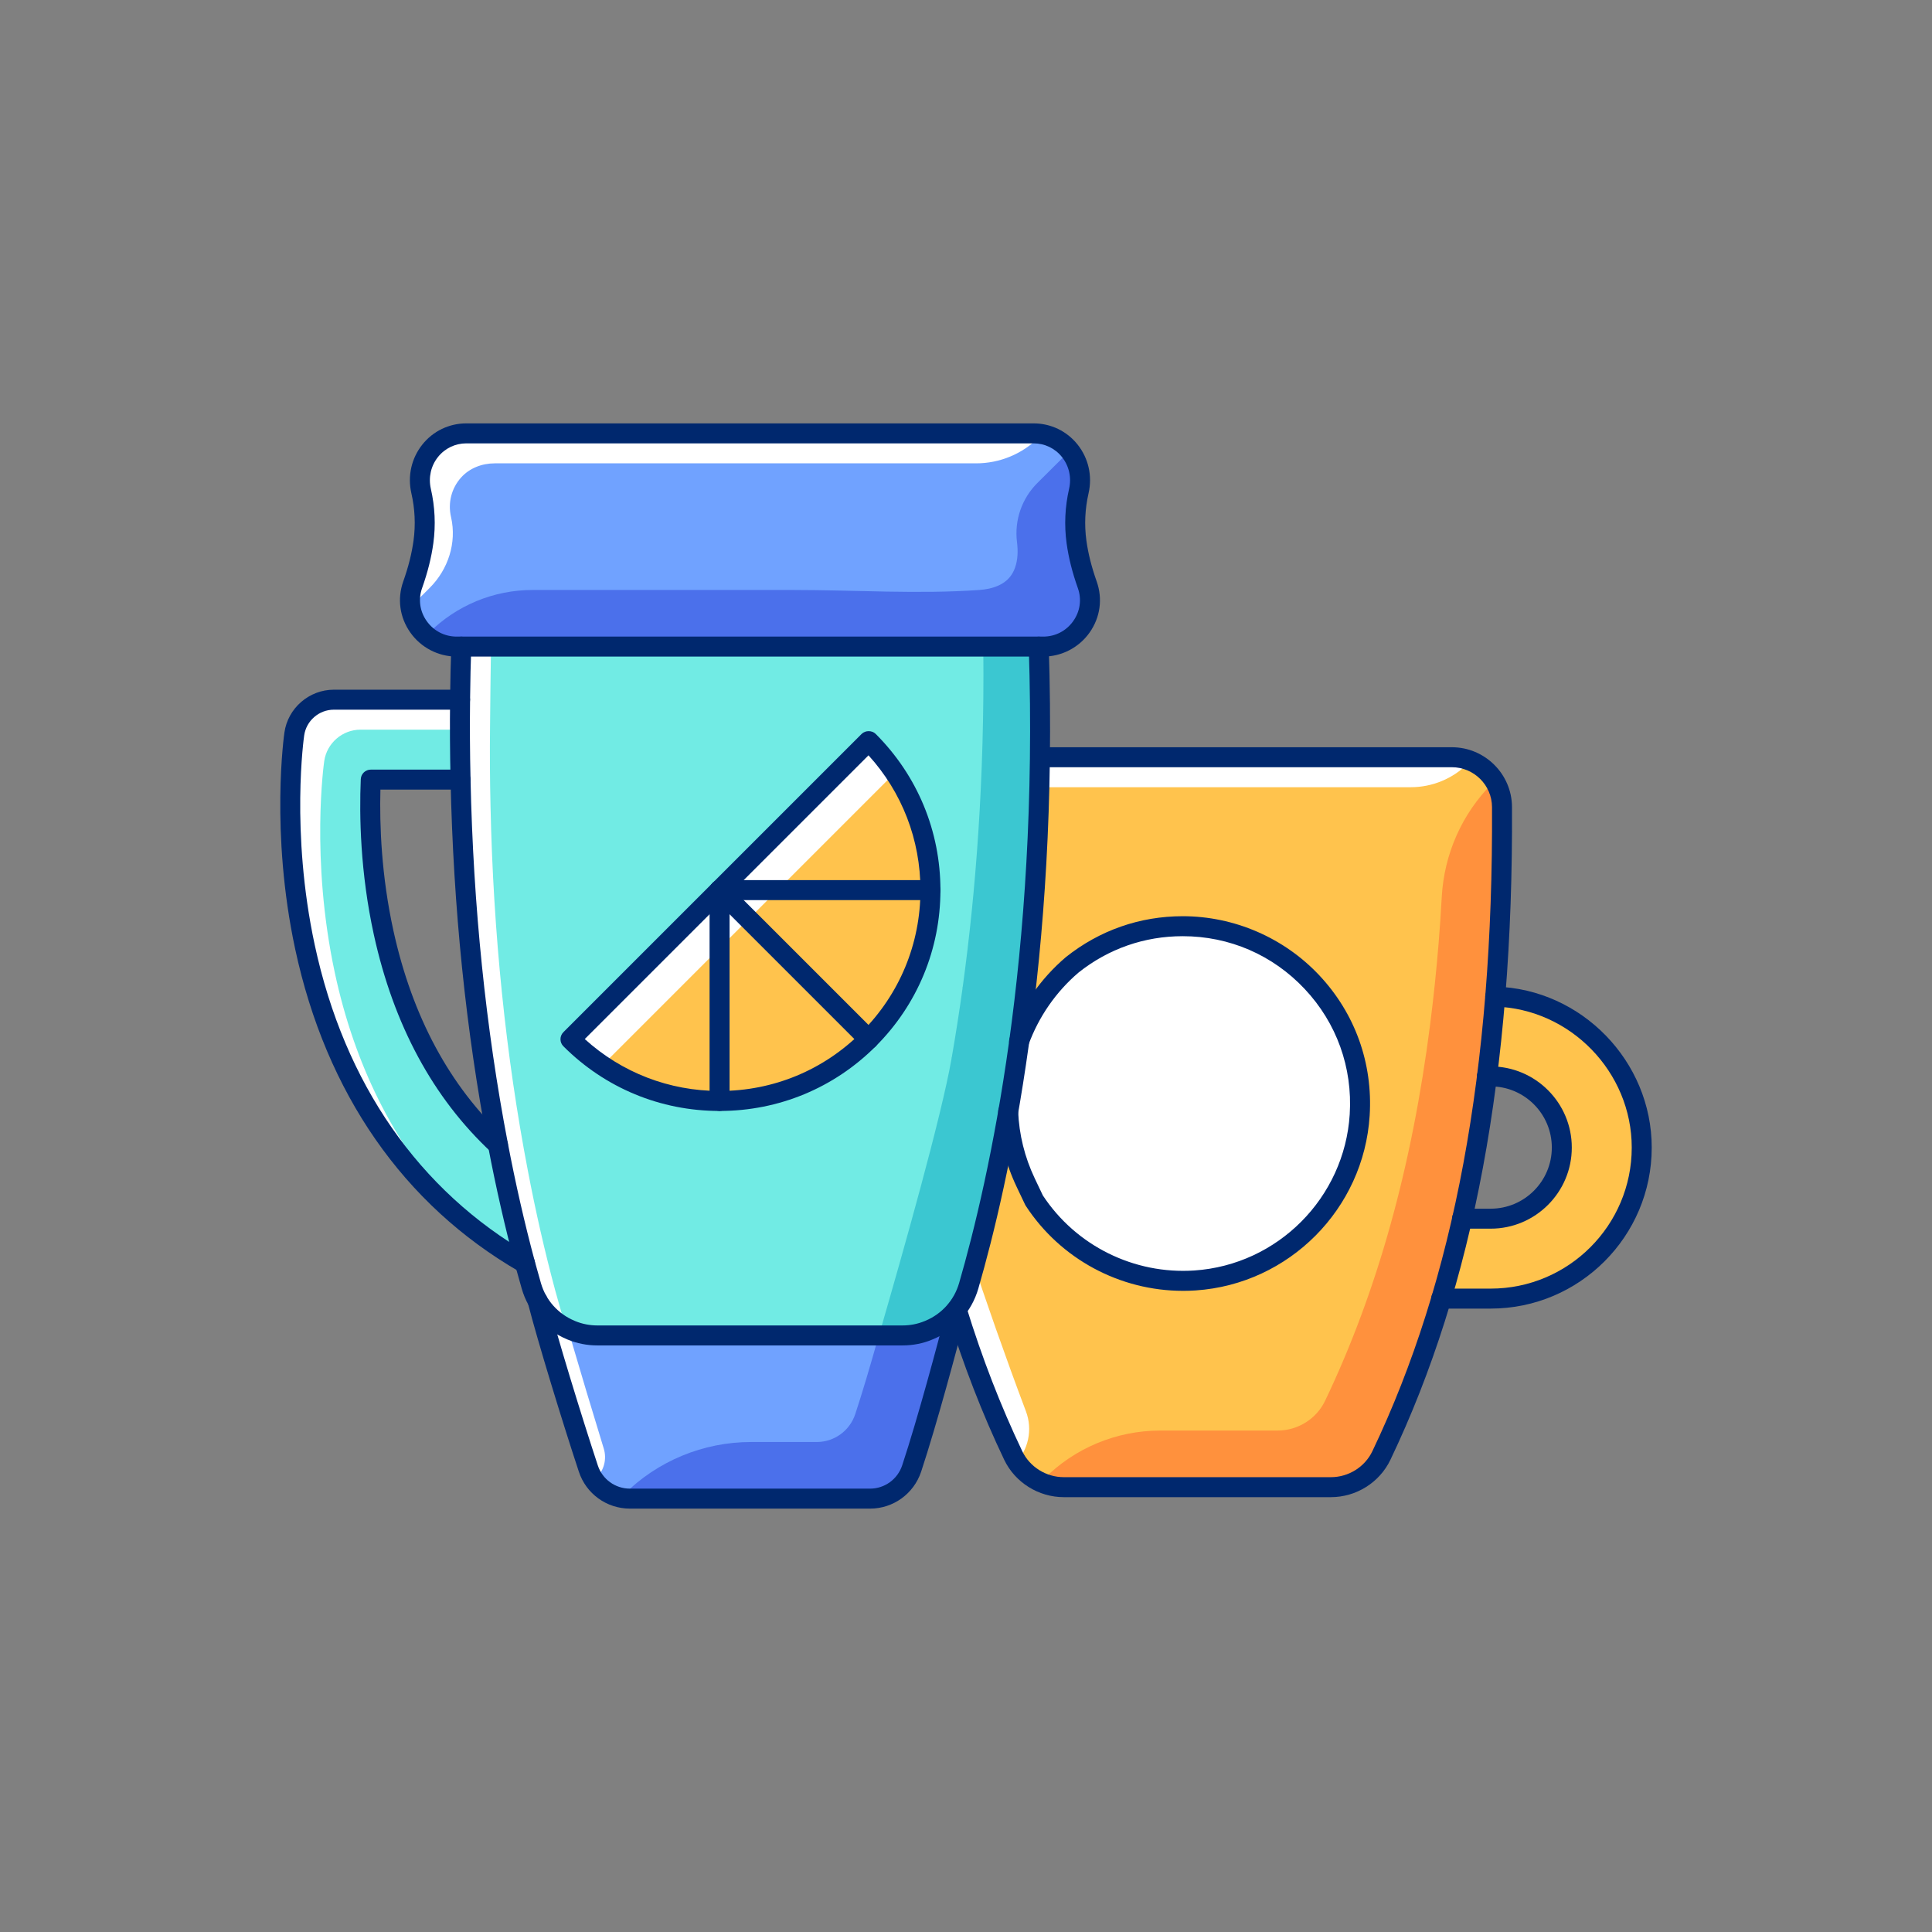<svg id="Слой_1" enable-background="new 0 0 5000 5000" height="512" viewBox="0 0 5000 5000" width="512" xmlns="http://www.w3.org/2000/svg"><rect x="0" y="0" width="5000" height="5000" fill="#808080" stroke="none"/><g><path d="m1200.515 2017.433c7.053 329.053 39.592 646.55 96.717 943.704 20.125 105.555 43.624 208.576 69.842 306.219.067.27.126.53.177.8 5.766 20.89 11.043 39.929 16.152 57.453 14.199 49.213 49.457 88.721 96.742 108.408l-1.422 8.812 3.291-7.962c20.268 8.375 41.831 12.617 64.11 12.617h789.652c22.338 0 43.952-4.301 64.245-12.777l2.407-.943c46.578-19.493 81.904-59.01 96.237-108.156 30.478-105.289 68.338-256.29 101.828-448.107-.008-.183-.029-.365-.036-.548-.055-1.356.272-2.61.785-3.774 9.657-55.602 18.957-114.455 27.582-176.79-.174-1.327-.139-2.687.351-4.033.086-.239.196-.467.283-.705 37.862-275.414 62.772-615.061 50.433-1009.652h-1477.765c-1.334 38.153-2.249 79.283-2.823 128.886-.816 67.335-.412 136.824 1.212 206.548z" fill="#71ebe4"/><path d="m2679.892 1682h-135.081c3.394 336.232-19.878 628.977-53.253 871.751-.087.238-.197.466-.283.705-.49 1.345-.525 2.706-.352 4.032-8.625 62.335-17.925 121.188-27.582 176.79-.512 1.164-.84 2.418-.785 3.774.007.183.028.365.036.548-26.653 152.654-127.371 507.158-182.769 698.698.043 3.062.112 6.121.141 9.184h55.811c22.338 0 43.952-4.301 64.245-12.777l2.407-.943c46.578-19.493 81.904-59.01 96.237-108.156 30.478-105.289 68.338-256.29 101.828-448.107-.008-.183-.029-.365-.036-.548-.055-1.356.272-2.61.785-3.774 9.657-55.602 18.957-114.455 27.582-176.79-.174-1.327-.139-2.687.351-4.033.086-.239.196-.467.283-.705 37.864-275.411 62.774-615.058 50.435-1009.649z" fill="#3bc7d1"/><path d="m2791.662 1617.225c21.084-29.837 26.218-66.593 14.09-100.85-14.157-39.963-23.415-76.862-28.322-112.801-6.111-44.769-4.032-90.11 6.178-134.752 7.844-34.34-.101-69.64-21.808-96.869-21.168-26.547-52.832-41.772-86.869-41.772h-1468.036c-34.037 0-65.701 15.226-86.869 41.781-21.698 27.22-29.644 62.52-21.799 96.86 10.201 44.651 12.28 89.992 6.169 134.761-4.907 35.931-14.165 72.83-28.322 112.793-12.129 34.256-6.994 71.012 14.09 100.841 21.353 30.216 54.793 47.546 91.743 47.546h1518.013c36.948 0 70.388-17.33 91.742-47.538z" fill="#70a2ff"/><path d="m2805.751 1516.375c-14.157-39.963-23.415-76.862-28.322-112.801-6.111-44.769-4.032-90.11 6.178-134.752 7.773-34.025-.001-68.968-21.258-96.092-25.665 25.74-51.451 51.36-77.284 76.935-40.465 40.061-60.119 96.585-53.114 153.093l.111.891c2.685 22.028 2.223 45.141-5.279 65.814-1.53 4.217-3.352 8.33-5.5 12.314-17.16 31.812-53.248 42.708-86.913 45.088-158.001 11.169-320.892-.001-479.218-.001h-676.901c-100.684 0-197.244 39.996-268.438 111.191 21.308 17.396 48.878 26.71 77.022 26.71h1508.783c35.724 0 70.737-14.876 92.706-43.046 23.855-30.59 30.173-69.347 17.427-105.344z" fill="#4b70eb"/><path d="m1883.044 2312.253 364.915 364.923c95.615-98.658 149.027-227.608 151.18-364.995z" fill="#ffc34d"/><path d="m2408.396 3449.924-5.05-7.264 3.325 7.954c-22.414 9.359-46.259 14.106-70.895 14.106h-789.652c-24.543 0-48.329-4.688-70.692-13.93l1.397-8.821-3.316 7.954c-23.978-9.982-44.97-24.757-62.368-42.895 29.524 106.742 82.927 279.842 119.627 390.852 14.165 43.035 54.137 71.938 99.478 71.938h621.46c45.156 0 85.144-28.92 99.495-71.963 36.381-110.042 82.261-278.556 108.735-380.24-15.092 13.326-32.409 24.312-51.544 32.309z" fill="#70a2ff"/><path d="m2408.396 3449.924-5.05-7.264 3.325 7.954c-22.414 9.359-46.259 14.106-70.895 14.106h-63.835c-19.489 69.234-40.271 139.682-58.637 195.235-14.351 43.043-54.339 71.963-99.495 71.963h-170.113c-123.696 0-242.325 49.138-329.791 136.604 5.346.836 10.801 1.296 16.344 1.296h621.46c45.156 0 85.144-28.92 99.495-71.963 36.381-110.042 82.261-278.556 108.735-380.24-15.091 13.326-32.408 24.312-51.543 32.309z" fill="#4b70eb"/><path d="m3839.405 2785.732c0-.456.19-.848.259-1.285 8.464-66.86 15.641-135.177 21.328-205.235 0-.081-.042-.148-.04-.229.004-.147.087-.264.099-.408 12.582-155.253 18.408-318.426 17.492-490.112-.362-66.24-54.734-120.132-121.201-120.132h-1057.559c-3.279 249.816-21.019 473.039-45.527 666.918 28.61-55.137 67.774-104.559 115.295-145.079 83.705-66.669 184.352-101.809 291.296-101.809 128.549 0 252.781 53.758 340.837 147.487 89.285 95.042 133.961 219.375 125.789 350.095-14.57 233.127-201.27 420.762-434.271 436.451-10.538.707-21.05 1.061-31.521 1.061-157.562 0-305.84-79.404-392.558-212.178l-22.313-46.738c-19.19-40.379-32.398-82.619-39.783-126.096-30.881 165.266-64.336 297.081-91.805 391.981-6.378 21.866-16.678 41.871-29.932 59.539 40.49 131.173 89.158 256.747 144.754 373.226 22.49 46.747 70.802 76.971 123.053 76.971h691.227c52.31 0 100.547-30.216 122.885-76.971 134.888-282.182 225.059-605.348 272.266-977.115-.007-.121-.07-.221-.07-.342z" fill="#ffc34d"/><g><path d="m3878.543 2088.462c-.121-22.102-6.36-42.761-16.95-60.571-78.253 78.253-124.194 182.806-130.33 293.302-2.242 40.376-4.93 80.22-8.112 119.482-.012.144-.095.261-.099.408-.002.081.04.148.04.229-5.687 70.058-12.864 138.376-21.328 205.235-.069.437-.259.829-.259 1.285 0 .121.063.221.069.34-47.208 371.767-137.378 694.933-272.267 977.115-22.338 46.755-70.574 76.971-122.885 76.971h-303.592c-113.252 0-221.894 45.16-301.548 125.667l-1.257 1.27c16.567 6.995 34.536 10.963 53.071 10.963h691.227c52.31 0 100.547-30.216 122.885-76.971 134.888-282.182 225.059-605.348 272.266-977.115-.005-.119-.068-.219-.068-.34 0-.456.19-.848.259-1.285 8.464-66.86 15.641-135.177 21.328-205.235 0-.081-.042-.148-.04-.229.004-.147.087-.264.099-.408 12.581-155.254 18.407-318.426 17.491-490.113z" fill="#ff913d"/></g><path d="m1870.86 2324.443v516.031c137.323-2.082 266.23-55.463 364.912-151.11z" fill="#ffc34d"/><path d="m1853.622 2324.439-365.018 365.022c98.687 95.659 227.703 148.938 365.018 151.017z" fill="#ffc34d"/><path d="m2399.143 2294.944c-2.154-137.303-55.455-266.287-151.086-364.943l-365.011 365.015z" fill="#ffc34d"/><path d="m2662.38 3057.131 21.74 45.728c88.511 135.384 245.029 213.348 407.918 202.331 224.399-15.108 404.198-195.808 418.229-420.325 7.87-125.923-35.157-245.677-121.151-337.218-86.061-91.6-202.642-142.05-328.271-142.05-102.996 0-199.94 33.844-280.337 97.87-60.321 51.445-106.738 118.075-134.259 192.583-8.875 64.379-18.459 125.128-28.43 182.377 2.799 62.169 17.746 122.287 44.561 178.704z" fill="#fff"/><path d="m3877.45 2588.491c-5.323 64.261-11.918 127.043-19.577 188.624 106.251.015 192.692 86.464 192.692 192.718 0 106.261-86.457 192.719-192.719 192.719h-67.219c-14.854 64.847-31.282 128.055-49.332 189.613h116.55c210.814 0 382.331-171.517 382.331-382.331.002-202.019-162.015-371.2-362.726-381.343z" fill="#ffc34d"/><path d="m1280.835 2967.069c-146.596-137.461-246.351-323.017-296.454-551.649-34.888-159.371-37.455-304.485-33.465-398.155.194-4.612 3.99-8.248 8.61-8.248h223.623c-1.393-63.976-1.762-127.633-1.11-189.613h-318.001c-46.923 0-87.273 34.98-93.864 81.365-.379 2.542-36.31 250.87 27.472 548.234 76.454 356.375 265.708 633.064 547.427 802.111-23.916-91.079-45.558-186.396-64.238-284.045z" fill="#71ebe4"/><g fill="#fff"><path d="m1452.353 3394.559c-5.109-17.524-10.386-36.563-16.152-57.453-.05-.269-.109-.53-.177-.8-26.218-97.643-49.718-200.664-69.842-306.219-57.125-297.154-89.664-614.651-96.717-943.704-1.625-69.724-2.028-139.213-1.212-206.547.505-43.689 1.276-147.594 2.364-197.836h-68.491c-1.334 38.153-2.249 79.283-2.823 128.886-.816 67.334-.412 136.823 1.212 206.547 7.053 329.053 39.592 646.55 96.717 943.704 20.125 105.555 43.624 208.576 69.842 306.219.067.27.126.53.177.8 5.766 20.89 11.043 39.929 16.152 57.453 12.695 43.997 42.296 80.122 82.201 101.378-5.433-10.229-9.963-21.034-13.251-32.428z"/><path d="m2674.929 1130.181h-1463.605c-32.786 0-65.195 12.324-87.055 36.758-24.884 27.812-34.379 65.389-26.043 101.883 10.201 44.651 12.28 89.992 6.169 134.761-4.907 35.931-14.165 72.83-28.322 112.793-5.45 15.393-7.226 31.272-5.823 46.819l41.919-41.919c47.718-47.718 70.091-116.462 55.28-182.3-.09-.401-.181-.802-.273-1.204-8.337-36.494 1.159-74.071 26.043-101.883 21.861-24.434 54.27-36.758 87.055-36.758h1245.918c60.948 0 119.406-24.187 162.536-67.251l.682-.681c-4.77-.617-9.589-1.018-14.481-1.018z"/><path d="m1543.895 3824.11c19.67-19.67 26.825-48.594 18.644-75.182-28.142-91.461-62.676-206.905-89.758-299.356-23.665-9.977-44.421-24.596-61.636-42.543 29.524 106.742 82.927 279.842 119.627 390.852 3.137 9.532 7.67 18.257 13.123 26.229z"/><g><path d="m3799.021 1976.039c-13.037-4.82-26.996-7.709-41.68-7.709h-1057.558c-.306 23.294-.861 46.12-1.412 68.95h952.801c55.454 0 108.637-22.029 147.849-61.241z"/><path d="m2625.583 3789.416c.198-.199.395-.399.593-.598 35.563-35.894 46.763-89.223 28.893-136.485-51.564-136.369-109.599-302.251-140.385-397.647-7.256 27.361-14.293 52.684-20.966 75.737-6.378 21.866-16.678 41.871-29.932 59.539 40.49 131.173 89.158 256.747 144.753 373.226 4.589 9.539 10.49 18.182 17.044 26.228z"/></g><g><path d="m2203.451 2112.507 106.177-106.177c-18.005-26.987-38.527-52.556-61.571-76.329l-365.011 365.015 137.918-.019z"/><path d="m2003.724 2312.236-120.68.017 60.331 60.333z"/><path d="m1853.622 2462.34v-137.901l-365.018 365.022c23.774 23.045 49.345 43.565 76.333 61.568z"/><path d="m1931.188 2384.773-60.328-60.33v120.66z"/></g><path d="m866.597 2517.953c-63.782-297.364-27.851-545.692-27.472-548.234 6.59-46.385 46.94-81.365 93.864-81.365h248.896c-.036-23.101-.084-46.232.155-68.95h-318.002c-46.923 0-87.273 34.98-93.864 81.365-.379 2.542-36.31 250.87 27.472 548.234 58.696 273.602 184.109 499.994 366.576 667.008-145.255-158.481-246.646-360.428-297.625-598.058z"/></g><g><path d="m2335.776 3481.958h-789.652c-26.816 0-52.815-5.126-77.274-15.234-.572-.236-1.136-.488-1.692-.766l-.261-.126-.008.008c-56.998-23.727-99.495-71.349-116.606-130.653-5.185-17.785-10.563-37.21-16.455-58.539-.151-.539-.286-1.094-.396-1.641-26.302-98.081-49.878-201.497-70.07-307.405-57.47-299.005-90.219-618.447-97.315-949.411-1.633-70.086-2.037-139.988-1.22-207.717.623-53.438 1.616-97.298 3.123-138.035.53-14.258 12.44-25.2 26.799-24.88 14.266.53 25.41 12.524 24.88 26.799-1.498 40.283-2.474 83.73-3.089 136.73-.817 67.141-.412 136.427 1.203 205.95 7.036 328.111 39.475 644.64 96.414 940.842 20.049 105.167 43.447 207.776 69.564 305.007.118.429.219.867.312 1.305 5.681 20.554 10.883 39.315 15.916 56.594 12.751 44.205 44.39 79.648 86.819 97.315.547.227 1.094.48 1.624.74l.202.093c18.172 7.508 37.522 11.312 57.529 11.312h789.652c20.049 0 39.424-3.846 57.604-11.447.825-.345 1.523-.623 2.121-.858 42.235-17.785 73.79-53.169 86.617-97.155 78.52-271.264 206.379-845.969 180.321-1646.546-.471-14.275 10.723-26.218 24.998-26.681 14.157-.513 26.218 10.723 26.681 24.998 26.294 807.706-102.954 1388.404-182.341 1662.655-17.28 59.246-59.826 106.834-116.74 130.611-.665.286-1.338.53-2.029.758.522-.168-.48.269-1.246.53-22.968 9.654-49.06 14.847-75.985 14.847z" fill="#00286e"/></g><g><path d="m2699.919 1699.238h-1518.013c-47.58 0-92.408-23.222-119.897-62.124-27.632-39.096-34.349-87.299-18.433-132.244 13.357-37.715 22.077-72.376 26.656-105.95 5.547-40.645 3.661-81.828-5.614-122.422-10.201-44.617.168-90.556 28.449-126.032 27.742-34.803 69.236-54.76 113.828-54.76h1468.034c44.592 0 86.078 19.956 113.828 54.76 28.28 35.468 38.65 81.407 28.457 126.032-9.284 40.586-11.177 81.777-5.622 122.413 4.579 33.583 13.298 68.243 26.656 105.95 15.916 44.954 9.2 93.165-18.433 132.261-27.489 38.894-72.308 62.116-119.896 62.116zm-1493.024-551.82c-28.769 0-55.517 12.861-73.394 35.283-18.407 23.096-25.141 53.085-18.466 82.274 10.664 46.688 12.827 94.108 6.439 140.939-5.067 37.118-14.603 75.128-29.147 116.219-10.235 28.903-5.892 59.936 11.918 85.135 18.079 25.587 46.385 40.257 77.661 40.257h1518.013c31.277 0 59.591-14.67 77.67-40.249 17.81-25.2 22.153-56.241 11.91-85.152-14.544-41.082-24.08-79.092-29.147-116.219-6.397-46.831-4.225-94.251 6.447-140.93 6.674-29.189-.067-59.178-18.475-82.274-17.877-22.422-44.634-35.283-73.394-35.283z" fill="#00286e"/></g><g><path d="m1358.75 3295.535c-5.521 0-10.63-1.717-14.83-4.646-299.435-173.074-499.956-461.634-579.982-834.656-65.078-303.433-28.247-557.972-27.868-560.506 8.955-63.084 63.984-110.798 127.968-110.798h326.646c14.283 0 25.856 11.573 25.856 25.856s-11.573 25.856-25.856 25.856h-326.646c-38.397 0-71.408 28.609-76.803 66.551-.387 2.634-35.864 247.857 27.27 542.199 77.03 359.101 269.69 636.358 557.139 801.789 8.021 4.621 12.962 13.164 12.962 22.414 0 14.284-11.573 25.941-25.856 25.941z" fill="#00286e"/></g><g><path d="m1288.756 2988.618c-6.313 0-12.634-2.298-17.616-6.935-150.349-140.097-252.494-329.365-303.601-562.568-35.283-161.181-37.875-307.894-33.844-402.582.589-13.837 11.977-24.754 25.831-24.754h232.37c14.283 0 25.856 11.573 25.856 25.856s-11.573 25.856-25.856 25.856h-207.389c-2.382 91.415 2.39 222.203 33.549 364.555 48.809 222.741 145.82 403.011 288.333 535.794 10.445 9.738 11.026 26.1 1.296 36.546-5.091 5.471-12.002 8.232-18.929 8.232z" fill="#00286e"/></g><g><path d="m1862.544 2875.152c-.21-.008-.421-.008-.631 0-152.495 0-295.9-59.422-403.828-167.359-10.1-10.092-10.1-26.471 0-36.563l771.741-771.75c9.696-9.696 26.866-9.696 36.563 0 107.97 107.97 167.435 251.476 167.435 404.08 0 152.705-59.464 296.261-167.435 404.232-107.912 107.929-251.333 167.36-403.845 167.36zm-.32-51.713h.295c138.734 0 269.151-54.044 367.307-152.209 98.198-98.207 152.284-228.776 152.284-367.669 0-130.14-47.555-253.016-134.449-348.791l-734.287 734.295c95.724 86.844 218.516 134.374 348.563 134.374z" fill="#00286e"/></g><g><path d="m2248.107 2715.368c-6.615 0-13.231-2.525-18.281-7.575l-385.866-385.875c-10.1-10.1-10.1-26.471 0-36.563 10.1-10.1 26.462-10.1 36.562 0l385.866 385.875c10.1 10.1 10.1 26.471 0 36.563-5.05 5.05-11.665 7.575-18.281 7.575z" fill="#00286e"/></g><g><path d="m1862.241 2329.493c-14.275 0-25.856-11.573-25.856-25.856 0-14.275 11.573-25.856 25.856-25.856l545.726-.076c14.275 0 25.856 11.573 25.856 25.856 0 14.275-11.573 25.856-25.856 25.856z" fill="#00286e"/></g><g><path d="m1862.241 2875.152c-14.283 0-25.856-11.573-25.856-25.856v-545.659c0-14.283 11.573-25.856 25.856-25.856s25.856 11.573 25.856 25.856v545.659c0 14.283-11.573 25.856-25.856 25.856z" fill="#00286e"/></g><g><path d="m2251.709 3904.294h-621.46c-60.264 0-113.399-38.431-132.219-95.631-42.311-127.96-106.826-338.446-131.731-435.837-3.543-13.829 4.806-27.918 18.643-31.453 13.787-3.552 27.918 4.798 31.453 18.643 24.653 96.364 88.687 305.251 130.746 432.453 11.834 35.965 45.232 60.113 83.107 60.113h621.46c37.724 0 71.139-24.181 83.141-60.18 40.081-121.227 91.894-314.29 116.193-409.24 3.535-13.846 17.633-22.153 31.453-18.643 13.837 3.535 22.187 17.625 18.643 31.454-24.459 95.597-76.668 290.1-117.212 412.724-19.07 57.209-72.197 95.597-132.217 95.597z" fill="#00286e"/></g><g><path d="m3444.323 3874.634h-691.227c-65.415 0-125.915-37.884-154.128-96.523-56.78-118.946-106.422-247.091-147.588-380.943-4.2-13.652 3.459-28.12 17.111-32.312 13.644-4.208 28.112 3.459 32.312 17.111 40.426 131.436 89.142 257.199 144.793 373.797 19.619 40.771 61.83 67.157 107.499 67.157h691.227c45.703 0 87.837-26.361 107.331-67.166 211.993-443.479 313.28-988.818 309.653-1667.2-.312-56.788-46.949-102.988-103.964-102.988h-1064.922c-14.284 0-25.856-11.573-25.856-25.856s11.573-25.856 25.856-25.856h1064.922c85.38 0 155.213 69.278 155.676 154.422 3.67 686.37-99.276 1239.099-314.703 1689.774-28.036 58.674-88.476 96.583-153.992 96.583z" fill="#00286e"/></g><g><path d="m3857.846 3179.788h-74.118c-14.283 0-25.856-11.573-25.856-25.856s11.573-25.856 25.856-25.856h74.118c87.256 0 158.243-70.987 158.243-158.243s-70.987-158.244-158.243-158.244h-9.823c-14.283 0-25.856-11.573-25.856-25.856s11.573-25.856 25.856-25.856h9.823c115.772 0 209.956 94.184 209.956 209.956s-94.183 209.955-209.956 209.955z" fill="#00286e"/></g><g><path d="m3857.846 3386.638h-128.07c-14.283 0-25.856-11.573-25.856-25.856s11.573-25.856 25.856-25.856h128.07c201.312 0 365.094-163.782 365.094-365.094 0-195.53-158.849-359.16-354.11-364.757-14.275-.413-25.511-12.314-25.107-26.589.413-14.275 12.188-25.654 26.589-25.107 222.952 6.397 404.341 193.224 404.341 416.453 0 229.828-186.979 416.806-416.807 416.806z" fill="#00286e"/></g><g><path d="m3061.68 3340.691c-163.361 0-317.076-82.316-406.992-219.989-.631-.976-1.204-1.986-1.7-3.038l-21.74-45.728c-29.139-61.299-45.291-126.672-48.018-194.284-.573-14.275 10.529-26.302 24.796-26.883 14.283-.244 26.311 10.529 26.875 24.796 2.449 60.609 16.926 119.207 43.052 174.168l20.975 44.129c85.843 130.283 235.972 204.569 391.96 194.133 215.781-14.527 388.686-188.3 402.178-404.207 7.567-121.117-33.81-236.301-116.513-324.331-82.762-88.107-194.882-136.621-315.704-136.621-99.057 0-192.281 32.548-269.597 94.116-58.21 49.659-103.282 114.577-129.677 187.18-4.882 13.433-19.762 20.318-33.128 15.47-13.425-4.873-20.352-19.712-15.47-33.128 29.442-81.003 79.715-153.412 145.391-209.417 87.231-69.497 191.599-105.933 302.481-105.933 133.288 0 262.098 55.736 353.395 152.924 92.584 98.543 138.902 227.446 130.435 362.973-15.108 241.738-208.702 436.3-450.322 452.569-10.912.731-21.828 1.101-32.677 1.101z" fill="#00286e"/></g></g></svg>